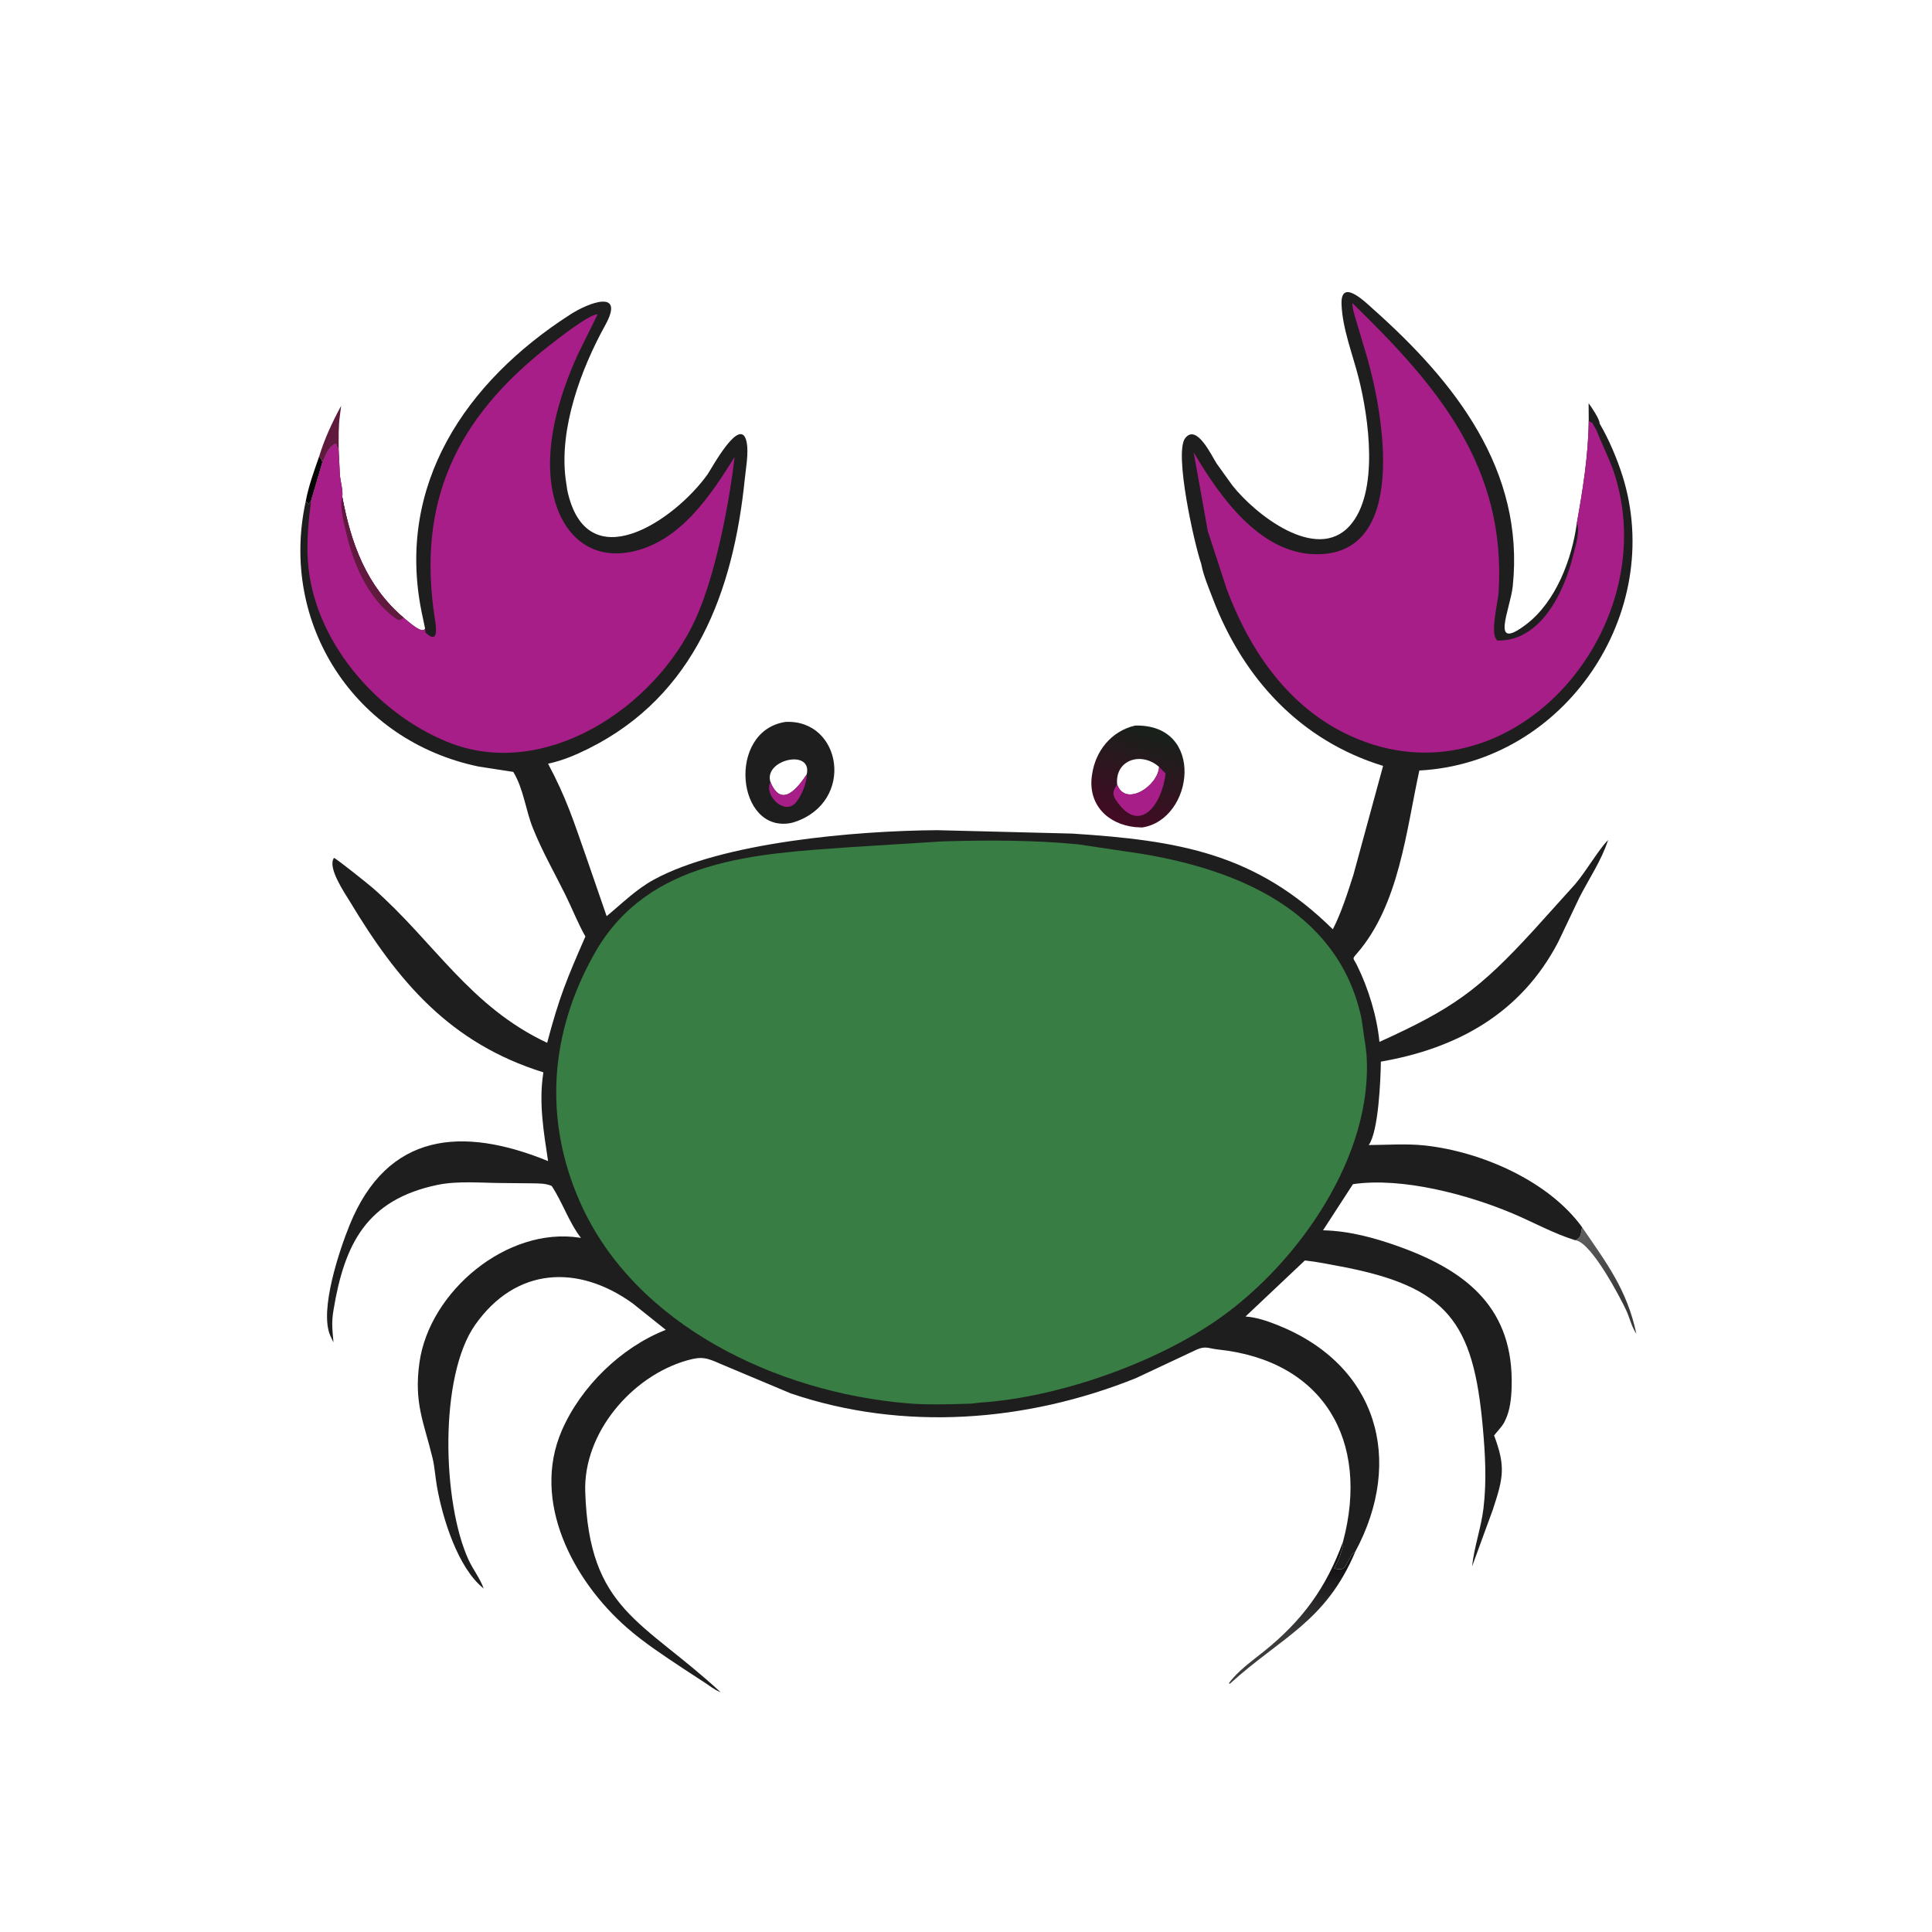 <svg version="1.1" xmlns="http://www.w3.org/2000/svg" style="display: block;" viewBox="0 0 2048 2048" width="640" height="640">
<defs>
	<linearGradient id="Gradient1" gradientUnits="userSpaceOnUse" x1="1712.09" y1="1374.77" x2="1679.74" y2="1305.72">
		<stop class="stop0" offset="0" stop-opacity="1" stop-color="rgb(60,57,59)"/>
		<stop class="stop1" offset="1" stop-opacity="1" stop-color="rgb(95,95,95)"/>
	</linearGradient>
	<linearGradient id="Gradient2" gradientUnits="userSpaceOnUse" x1="1402.32" y1="1660.05" x2="1383.68" y2="1737.95">
		<stop class="stop0" offset="0" stop-opacity="1" stop-color="rgb(22,19,22)"/>
		<stop class="stop1" offset="1" stop-opacity="1" stop-color="rgb(61,60,59)"/>
	</linearGradient>
	<linearGradient id="Gradient3" gradientUnits="userSpaceOnUse" x1="1224.39" y1="773.015" x2="1187.48" y2="870.67">
		<stop class="stop0" offset="0" stop-opacity="1" stop-color="rgb(23,33,26)"/>
		<stop class="stop1" offset="1" stop-opacity="1" stop-color="rgb(67,11,36)"/>
	</linearGradient>
</defs>
<path transform="translate(0,0)" fill="rgb(6,5,6)" d="M 338.344 483.754 C 340.348 486.215 341.313 486.903 341.697 490.116 L 329.667 531.109 L 327.25 534.505 L 324.052 531.592 C 327.076 515.242 332.906 499.411 338.344 483.754 z"/>
<path transform="translate(0,0)" fill="rgb(95,26,62)" d="M 338.344 483.754 C 343.786 465.611 352.582 446.731 361.628 430.152 L 360.331 440.383 C 358.648 452.205 359.036 464.106 359.065 476.023 C 357.508 474.12 357.097 473.958 356.75 471.495 L 355.096 470.526 C 346.672 475.145 345.864 482.676 341.697 490.116 C 341.313 486.903 340.348 486.215 338.344 483.754 z"/>
<path transform="translate(0,0)" fill="url(#Gradient1)" d="M 1677.13 1300.96 C 1703.06 1338.87 1724.77 1367.26 1734.63 1413.92 C 1729.36 1406.24 1727.59 1396.99 1723.68 1388.62 C 1717.12 1374.6 1687.72 1318.9 1671.13 1314.97 L 1670.11 1314.78 L 1671.66 1313.8 C 1676.36 1310.75 1675.63 1307.55 1676.73 1302.67 L 1677.13 1300.96 z"/>
<path transform="translate(0,0)" fill="url(#Gradient2)" d="M 1423.67 1634.15 L 1423.6 1639.56 C 1422.5 1641.97 1422.18 1644.42 1421 1647 L 1420.5 1649 C 1419.62 1652.35 1416.92 1657.25 1415.25 1660.49 L 1414.25 1662.49 C 1422.65 1664.92 1425.59 1662.95 1428.75 1655.51 L 1431.16 1651.38 C 1431.52 1649.55 1432.26 1649.46 1433 1648 L 1436.73 1644.7 C 1405.16 1719.56 1358.59 1735.01 1303.78 1784.78 L 1302.54 1784.5 C 1311.89 1771.37 1327.68 1760.35 1340.12 1750.3 C 1380.58 1717.65 1405.78 1683.31 1423.67 1634.15 z"/>
<path transform="translate(0,0)" fill="rgb(31,30,30)" d="M 832.704 765.255 C 892.294 762.381 906.813 849.977 842.257 871.396 L 838.776 872.351 C 780.626 883.93 769.965 774.715 832.704 765.255 z M 816.734 829.049 C 828.716 858.047 846.348 833.985 855.145 820.925 C 861.473 793.284 809.012 805.313 816.734 829.049 z"/>
<path transform="translate(0,0)" fill="rgb(168,30,136)" d="M 816.734 829.049 C 828.716 858.047 846.348 833.985 855.145 820.925 C 855.622 829.648 849.076 844.785 843.208 851.191 C 830.925 864.601 809.471 842.389 816.734 829.049 z"/>
<path transform="translate(0,0)" fill="url(#Gradient3)" d="M 1203.21 769.133 C 1278.02 767.192 1265.74 868.788 1210.71 877.17 L 1203.39 876.774 C 1173.95 873.739 1153.21 852.655 1157.44 822.338 L 1157.64 821 C 1161.25 795.931 1177.99 775.066 1203.21 769.133 z M 1184.21 831.547 C 1193.04 856.087 1227.82 832.943 1228.64 812.917 C 1209.8 796.328 1181.81 805.415 1184.21 831.547 z"/>
<path transform="translate(0,0)" fill="rgb(168,30,136)" d="M 1228.64 812.917 L 1235.61 819.942 C 1231.67 853.2 1207.84 885.749 1182.87 847.964 C 1178.69 841.628 1179.87 837.955 1184.21 831.547 C 1193.04 856.087 1227.82 832.943 1228.64 812.917 z"/>
<path transform="translate(0,0)" fill="rgb(31,30,30)" d="M 1273.31 597.596 C 1265.91 576.264 1244.44 480.004 1256.32 464.52 C 1268.62 448.481 1284.65 483.866 1289.89 491.654 L 1306.3 514.5 C 1330.25 544.939 1395.35 596.79 1430.77 557.34 C 1462.22 522.311 1451.02 442.904 1440.06 400 C 1433.73 375.268 1423.05 348.23 1422.08 322.658 C 1420.99 293.797 1448.09 320.966 1455.87 327.886 C 1542.04 404.587 1616.44 498.392 1603.57 621.5 C 1601 646.038 1578.66 691.809 1618.06 661.695 C 1649.33 637.793 1666.27 592.75 1671.41 555.052 C 1677.84 519.197 1683.76 482.452 1684.12 445.954 L 1684 427.428 C 1686.67 430.963 1696.09 444.825 1695.59 448.879 C 1705.21 465.012 1714.32 486.645 1719.93 504.482 C 1765.5 649.52 1658.97 808.648 1504.56 816.772 C 1490.57 880.812 1483.15 959.137 1438.45 1010.65 C 1432.88 1017.06 1434.43 1015.06 1438.3 1022.88 C 1450.47 1047.47 1459.63 1077.15 1462.26 1104.46 C 1539.65 1069.3 1567.12 1050.2 1626.58 985.134 L 1669.53 937.5 C 1681.35 923.704 1694.25 900.954 1704.66 890.42 C 1697.66 912.125 1684.63 931.069 1674.31 951.212 L 1651.67 998.755 C 1612.17 1074.34 1544.56 1111.37 1463.77 1125.39 C 1463.57 1143.37 1461.38 1199.42 1450.9 1213.8 C 1470.31 1213.7 1491.1 1212.15 1510.36 1214.24 C 1570.33 1220.77 1641.7 1251.87 1677.13 1300.96 L 1676.73 1302.67 C 1675.63 1307.55 1676.36 1310.75 1671.66 1313.8 L 1670.11 1314.78 C 1646.69 1307.58 1625.71 1295.71 1603.25 1286.24 C 1556.18 1266.4 1486.48 1247.6 1434.2 1255.26 L 1402.46 1304.17 C 1430.92 1304.83 1458.47 1312.46 1485.1 1322.18 C 1556.31 1348.16 1604.77 1388.07 1602.41 1470.22 C 1602.06 1482.18 1600.76 1495.4 1595.31 1506.23 L 1594.73 1507.41 C 1592.04 1512.62 1587.35 1516.97 1583.8 1521.64 C 1596.19 1554.61 1593.65 1566.38 1582.43 1600.4 L 1560.46 1660.5 C 1562.63 1639.75 1570.16 1619.34 1572.6 1598.42 C 1575.98 1569.5 1574.42 1541.91 1571.83 1513 C 1561.84 1401.51 1534.61 1364 1421.74 1342.59 C 1409.16 1340.2 1395.93 1337.51 1383.23 1336.13 L 1320.29 1395.56 C 1331.82 1396.31 1343.79 1400.44 1354.47 1404.71 C 1460.14 1446.91 1488.78 1547.77 1436.73 1644.7 L 1433 1648 C 1432.26 1649.46 1431.52 1649.55 1431.16 1651.38 L 1428.75 1655.51 C 1425.59 1662.95 1422.65 1664.92 1414.25 1662.49 L 1415.25 1660.49 C 1416.92 1657.25 1419.62 1652.35 1420.5 1649 L 1421 1647 C 1422.18 1644.42 1422.5 1641.97 1423.6 1639.56 L 1423.67 1634.15 C 1452.21 1527.19 1403.04 1442.22 1291.09 1430.51 C 1281.03 1429.46 1278.16 1426.43 1268.57 1430.63 L 1203.99 1460.95 C 1087.97 1507.5 957.413 1517.54 838.256 1477.07 L 763.789 1445.78 C 748.959 1439.19 743.874 1437.62 728.212 1442.1 C 669.645 1458.83 618.443 1518.87 620.369 1581 C 624.281 1707.2 681.259 1717.36 763.852 1793.79 L 762.95 1793.43 C 757.197 1791.03 752.347 1787.15 747.188 1783.73 L 724.062 1768.63 C 703.588 1754.98 682.838 1741.46 664.29 1725.19 C 607.387 1675.27 562.97 1591.42 595.555 1516.4 C 615.773 1469.85 658.378 1428.29 705.759 1409.69 L 670.611 1381.59 C 612.314 1339.72 546.608 1343.34 503.64 1404.45 C 465.244 1459.06 468.839 1592.66 496.626 1653.37 C 501.308 1663.59 509.076 1673.41 512.692 1683.85 C 485.148 1662.06 469.078 1608.96 463.231 1576.1 C 461.459 1566.14 460.842 1555.27 458.499 1545.52 C 449.464 1507.93 438.558 1487.61 444.656 1444.25 C 455.246 1368.95 537.464 1300.07 614.438 1312.01 L 615.841 1312.23 C 602.976 1295.53 596.397 1274.71 584.829 1257.17 C 578.329 1254.22 570.569 1254.52 563.538 1254.37 L 531.985 1254.06 C 510.115 1253.96 485.308 1251.56 463.862 1256.01 C 388.304 1271.7 365.108 1318.99 353.562 1388.49 C 351.148 1403.03 352.422 1409.22 353.495 1422.97 L 350.028 1415.68 C 338.36 1388.53 360.01 1324.62 370.66 1298.47 C 410.737 1200.05 490.259 1193.76 580.975 1230.78 C 576.327 1199.87 571.092 1169.44 575.81 1138.04 L 576.025 1136.74 C 477.128 1105.87 422.106 1040.86 370.669 955.306 C 365.66 946.974 346.694 919.571 354.041 909.407 C 357.428 910.756 390.87 937.519 395.519 941.611 C 460.654 998.939 497.816 1066.78 580.012 1105.45 C 592.815 1056.91 600.863 1037.75 620.546 992.719 C 612.55 978.662 606.579 963.174 599.399 948.663 C 587.773 925.168 574.678 902.309 564.923 877.94 C 556.994 858.133 555.185 836.677 544.112 818.248 L 507.406 812.581 C 376.29 785.422 295.757 661.493 324.052 531.592 L 327.25 534.505 L 329.667 531.109 L 341.697 490.116 C 345.864 482.676 346.672 475.145 355.096 470.526 L 356.75 471.495 C 357.097 473.958 357.508 474.12 358.939 476.023 L 360.317 503.715 C 360.872 510.2 363.916 520.432 362.804 526.458 C 371.934 575.726 388.306 621.275 427.806 654.742 C 431.969 658.051 447.944 673.074 450.612 666.229 L 446.822 648.282 C 419.956 514.212 493.032 405.057 604.522 333.364 C 624.495 320.52 662.961 306.075 641.524 344.802 C 615.751 391.362 592.814 453.858 599.535 507.311 L 601.351 519.652 C 621.788 615.512 715.223 551.681 750.124 502.716 C 753.867 497.465 785.601 438.209 791.531 469.003 C 793.683 480.172 790.676 496.273 789.522 507.623 C 777.408 626.711 736.876 737.365 623.696 793.651 C 610.461 800.233 596.705 806.087 582.207 809.27 L 580.963 809.533 C 600.398 845.996 607.956 870.055 621.696 909.29 L 643.064 971.158 C 659.419 957.677 674.258 942.765 693.022 932.5 C 765.276 892.973 906.593 880.608 993.5 880.03 L 1136.5 883.629 C 1249.7 890.867 1331.39 904.658 1412.86 985.108 C 1422.05 967.032 1428.42 946.795 1434.62 927.516 L 1466.14 811.872 C 1378.7 785.108 1317.97 719.503 1285.52 634.271 C 1281.25 623.066 1276.21 611.284 1273.7 599.542 L 1273.31 597.596 z"/>
<path transform="translate(0,0)" fill="rgb(168,30,136)" d="M 1280.32 562.979 L 1265.32 479.437 C 1292.37 525.554 1334.62 585.919 1393.51 587.495 C 1494.12 590.187 1466.23 438.173 1449.27 379.106 L 1437.48 339.556 C 1435.92 333.935 1433.5 327.108 1433.57 321.271 C 1522.12 407.477 1597.5 493.959 1588.48 628.959 C 1587.84 638.512 1578.81 673.66 1587.5 679.011 C 1633.37 679.845 1657.99 627.56 1667.36 589.7 C 1669.25 582.029 1675.58 561.949 1671.41 555.052 C 1677.84 519.197 1683.76 482.452 1684.12 445.954 L 1684.95 446.642 C 1686.34 447.727 1685.83 447.35 1687.75 448.121 L 1692.39 456.203 C 1698.87 472.866 1707.55 489.23 1712.65 506.313 C 1761.7 670.492 1599.74 855.834 1432.46 780.5 C 1366.61 750.845 1324.84 690.21 1300.33 624.297 L 1280.32 562.979 z"/>
<path transform="translate(0,0)" fill="rgb(168,30,136)" d="M 450.612 666.229 L 451.041 670.5 C 465.799 684.692 462.025 662.665 461.038 656.374 C 441.69 533.119 482.653 443.749 582.708 365.959 C 590.183 360.147 625.449 332.304 633.498 333.313 L 612.408 375.876 C 592.424 420.258 575.671 475.073 586.391 523.888 C 595.973 567.522 626.79 595.059 672.231 584.302 C 721.944 572.533 753.31 525.24 778.619 484.599 L 778.309 487.676 C 772.262 538.052 757.773 611.398 737.256 656.321 C 694.504 749.929 577.116 828.46 474.062 786.373 C 398.059 755.334 331.638 678.02 326.319 594.01 C 324.969 572.694 327.117 552.199 329.667 531.109 L 341.697 490.116 C 345.864 482.676 346.672 475.145 355.096 470.526 L 356.75 471.495 C 357.097 473.958 357.508 474.12 358.939 476.023 L 360.317 503.715 C 360.872 510.2 363.916 520.432 362.804 526.458 C 371.934 575.726 388.306 621.275 427.806 654.742 C 431.969 658.051 447.944 673.074 450.612 666.229 z"/>
<path transform="translate(0,0)" fill="rgb(95,26,62)" d="M 427.806 654.742 C 423.848 658.532 422.257 657.721 418.064 654.619 C 389.667 633.616 374.397 597.416 366.822 564.135 C 364.556 554.184 359.643 536.433 362.804 526.458 C 371.934 575.726 388.306 621.275 427.806 654.742 z"/>
<path transform="translate(0,0)" fill="rgb(56,126,68)" d="M 999.472 891.888 C 1046.65 890.524 1095.53 890.415 1142.5 895.008 L 1210.89 905.164 C 1310.45 921.883 1415.72 964.284 1442.01 1074.27 C 1444.62 1085.19 1445.24 1096.34 1447.32 1107.3 L 1448.57 1117.9 C 1455.87 1224.71 1377.13 1337.21 1294.05 1396.5 C 1227.04 1444.32 1122.81 1481.23 1039.25 1486.81 L 1029.21 1487.91 C 1007.03 1488.59 983.416 1489.42 961.307 1487.54 C 824.131 1475.89 672.88 1405.28 614.915 1274.42 C 575.675 1185.83 583.036 1094.08 630.398 1010.39 C 687.266 909.891 801.631 905.125 903.5 897.874 L 999.472 891.888 z"/>
</svg>